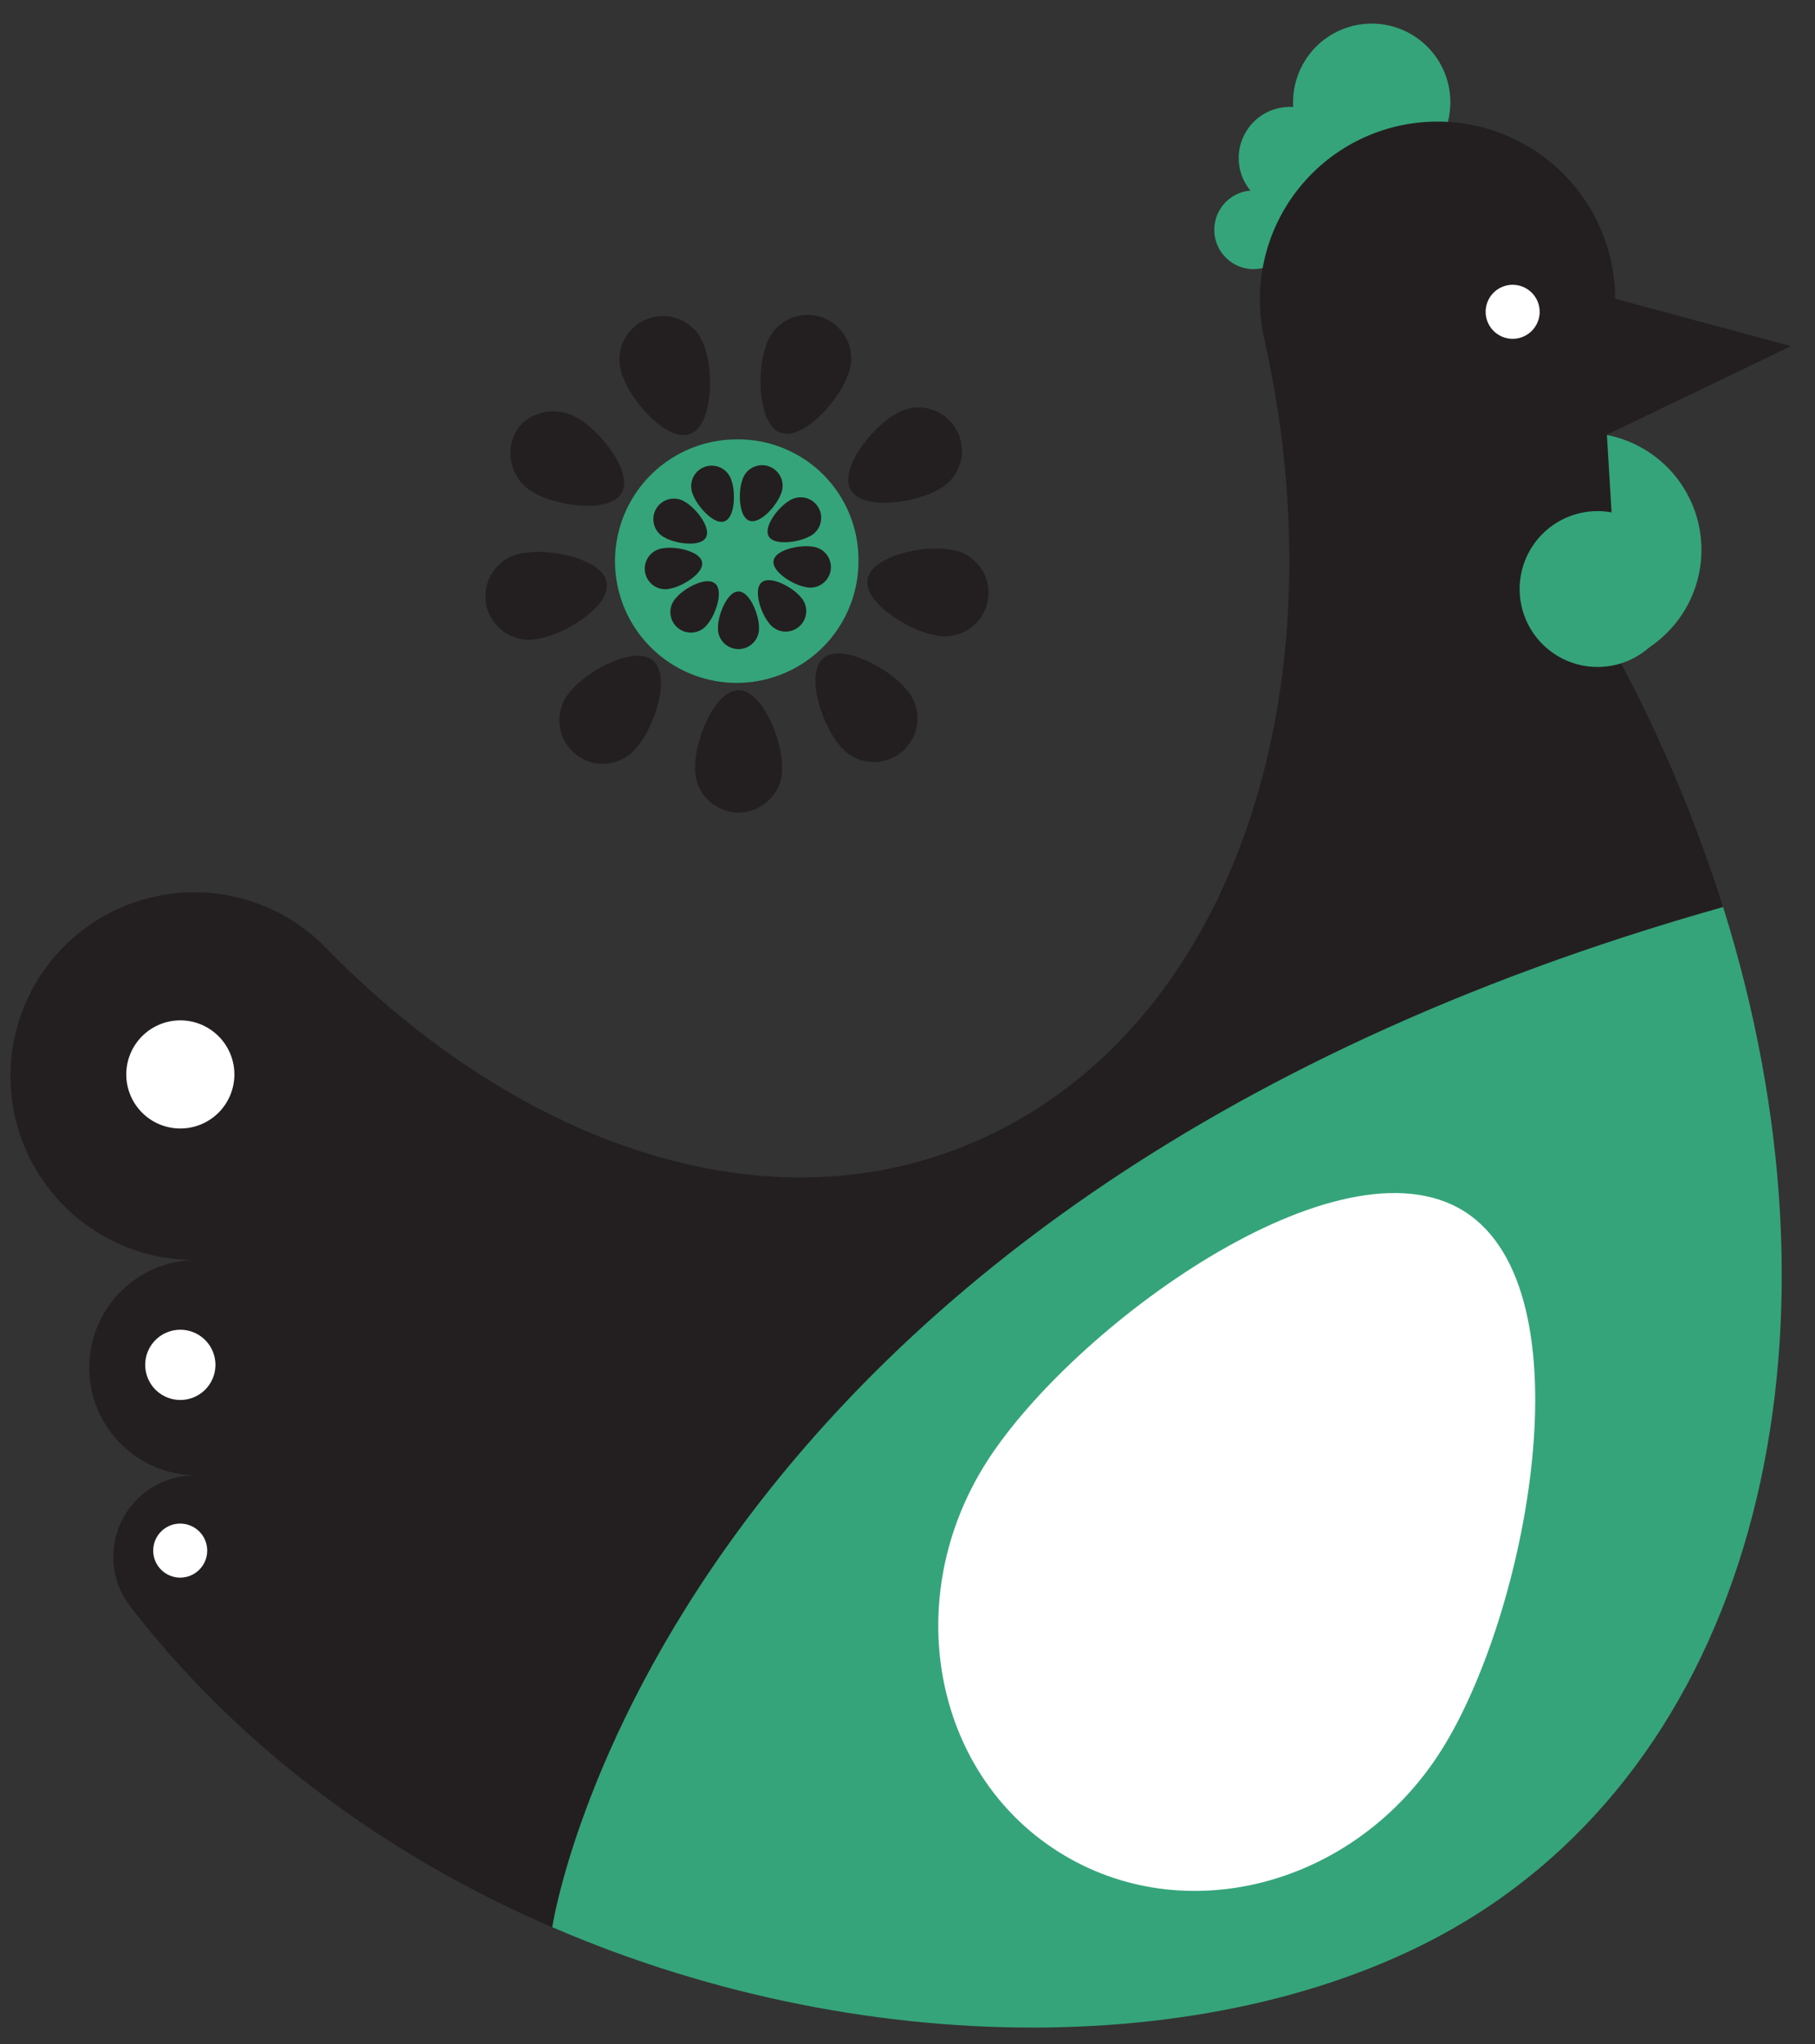 <svg id="Layer_1" data-name="Layer 1" xmlns="http://www.w3.org/2000/svg" viewBox="0 0 306.58 345.27">
  <rect x="0" y="0" width="306.58" height="345.27" fill="#333333" stroke="none"/>
  <defs>
    <style>
      .cls-1 {
        fill: #35a47b;
      }

      .cls-2 {
        fill: #231f20;
      }

      .cls-3 {
        fill: #fff;
      }
    </style>
  </defs>
  <g>
    <path class="cls-1" d="M145,94.21a20.56,20.56,0,1,1-20.55-20A20.31,20.31,0,0,1,145,94.21Z"/>
    <path class="cls-2" d="M132.09,129.33a7.35,7.35,0,1,1-14.66,0c0-4.36,3.28-12.74,7.33-12.74S132.09,125,132.09,129.33Z"/>
    <path class="cls-2" d="M152.88,116.21a7.35,7.35,0,1,1-11.23,9.42c-2.8-3.34-5.67-11.86-2.57-14.46S150.08,112.87,152.88,116.21Z"/>
    <path class="cls-2" d="M160.38,92.8a7.35,7.35,0,1,1-2.55,14.44c-4.29-.76-12-5.45-11.27-9.43S156.09,92.05,160.38,92.8Z"/>
    <path class="cls-2" d="M151.08,70.05a7.34,7.34,0,1,1,7.32,12.69c-3.77,2.18-12.67,3.53-14.69,0S147.3,72.23,151.08,70.05Z"/>
    <path class="cls-2" d="M129.33,58.6a7.35,7.35,0,1,1,13.77,5c-1.5,4.1-7.44,10.85-11.25,9.47S127.84,62.7,129.33,58.6Z"/>
    <path class="cls-2" d="M105.3,63.81a7.35,7.35,0,1,1,13.77-5c1.49,4.1,1.28,13.09-2.52,14.48S106.79,67.91,105.3,63.81Z"/>
    <path class="cls-2" d="M90.25,83.25A7.64,7.64,0,0,1,87.08,73c2-3.5,6.72-4.57,10.5-2.4S107,79.76,105,83.27,94,85.42,90.25,83.25Z"/>
    <path class="cls-2" d="M91.21,107.81a7.35,7.35,0,1,1-2.54-14.43c4.29-.76,13.11,1,13.81,5S95.5,107.05,91.21,107.81Z"/>
    <path class="cls-2" d="M107.73,126a7.34,7.34,0,1,1-11.22-9.42c2.8-3.34,10.7-7.65,13.8-5S110.53,122.67,107.73,126Z"/>
    <g>
      <path class="cls-2" d="M128.2,105.89a3.47,3.47,0,1,1-6.92,0c0-2,1.55-6,3.46-6S128.2,103.84,128.2,105.89Z"/>
      <path class="cls-2" d="M135.16,100.74a3.47,3.47,0,1,1-5.29,4.45c-1.33-1.58-2.68-5.6-1.22-6.83S133.84,99.17,135.16,100.74Z"/>
      <path class="cls-2" d="M137.19,92.32a3.47,3.47,0,1,1-1.2,6.81c-2-.36-5.66-2.57-5.32-4.45S135.16,92,137.19,92.32Z"/>
      <path class="cls-2" d="M133.32,84.57a3.47,3.47,0,1,1,3.46,6c-1.78,1-6,1.66-6.93,0S131.54,85.6,133.32,84.57Z"/>
      <path class="cls-2" d="M125.38,81.11a3.47,3.47,0,1,1,6.5,2.37c-.71,1.93-3.51,5.12-5.31,4.46S124.68,83,125.38,81.11Z"/>
      <path class="cls-2" d="M117.07,83.57a3.47,3.47,0,1,1,6.5-2.36c.7,1.93.6,6.17-1.19,6.83S117.78,85.5,117.07,83.57Z"/>
      <path class="cls-2" d="M112.29,90.79a3.47,3.47,0,1,1,3.46-6c1.78,1,4.43,4.35,3.48,6S114.07,91.82,112.29,90.79Z"/>
      <path class="cls-2" d="M113.27,99.4a3.47,3.47,0,1,1-1.2-6.81c2-.36,6.19.48,6.52,2.36S115.3,99,113.27,99.4Z"/>
      <path class="cls-2" d="M119.55,105.36a3.47,3.47,0,1,1-5.3-4.44c1.33-1.58,5-3.61,6.52-2.38S120.87,103.79,119.55,105.36Z"/>
    </g>
  </g>
  <g>
    <path class="cls-1" d="M244.22,12.83a13.28,13.28,0,1,1-16.95-8.08A13.28,13.28,0,0,1,244.22,12.83Z"/>
    <path class="cls-1" d="M226,23.8a8.63,8.63,0,1,1-11-5.25A8.61,8.61,0,0,1,226,23.8Z"/>
    <path class="cls-1" d="M218,36.56a6.64,6.64,0,1,1-8.48-4A6.64,6.64,0,0,1,218,36.56Z"/>
    <path class="cls-2" d="M32.89,249.19A13.73,13.73,0,0,0,22,271.3c18.85,24.43,44,42.42,71.27,54.19,0,0,18.25-121.65,197.77-172.3a245.16,245.16,0,0,0-17.4-41.51,19.78,19.78,0,0,0-2.31-38.22l31.19-15-29.7-8a30,30,0,0,0-60,.15,30.36,30.36,0,0,0,.73,6.58c13.56,60.68-6,118-50.13,136.16-35,14.42-76.45-.43-108.64-33.55a31.05,31.05,0,1,0-21.94,53,18.19,18.19,0,0,0,0,36.37"/>
    <path class="cls-1" d="M93.29,325.48s18.24-121.64,197.77-172.29c22,70.19,7.08,139.51-42.08,170.39C210.49,347.76,147.64,349,93.29,325.48Z"/>
    <path class="cls-3" d="M39.59,181.46a9.13,9.13,0,1,1-9.13-9.13A9.13,9.13,0,0,1,39.59,181.46Z"/>
    <path class="cls-3" d="M36.39,230.51a5.93,5.93,0,1,1-5.93-5.93A5.93,5.93,0,0,1,36.39,230.51Z"/>
    <path class="cls-3" d="M35,261.88a4.56,4.56,0,1,1-4.56-4.56A4.56,4.56,0,0,1,35,261.88Z"/>
    <path class="cls-3" d="M260.07,52.67a4.56,4.56,0,1,1-4.56-4.57A4.56,4.56,0,0,1,260.07,52.67Z"/>
    <path class="cls-3" d="M243.39,295.72c-14.5,22.83-43.45,30.43-64.65,17s-26.63-42.91-12.13-65.74,59.58-55.83,80.78-42.36S257.9,272.88,243.39,295.72Z"/>
    <g>
      <path class="cls-1" d="M273.73,111.68a19.78,19.78,0,0,0-2.3-38.22"/>
      <path class="cls-1" d="M281.06,106.38a13.16,13.16,0,1,1-4.32-18.11A13.16,13.16,0,0,1,281.06,106.38Z"/>
    </g>
  </g>
</svg>
